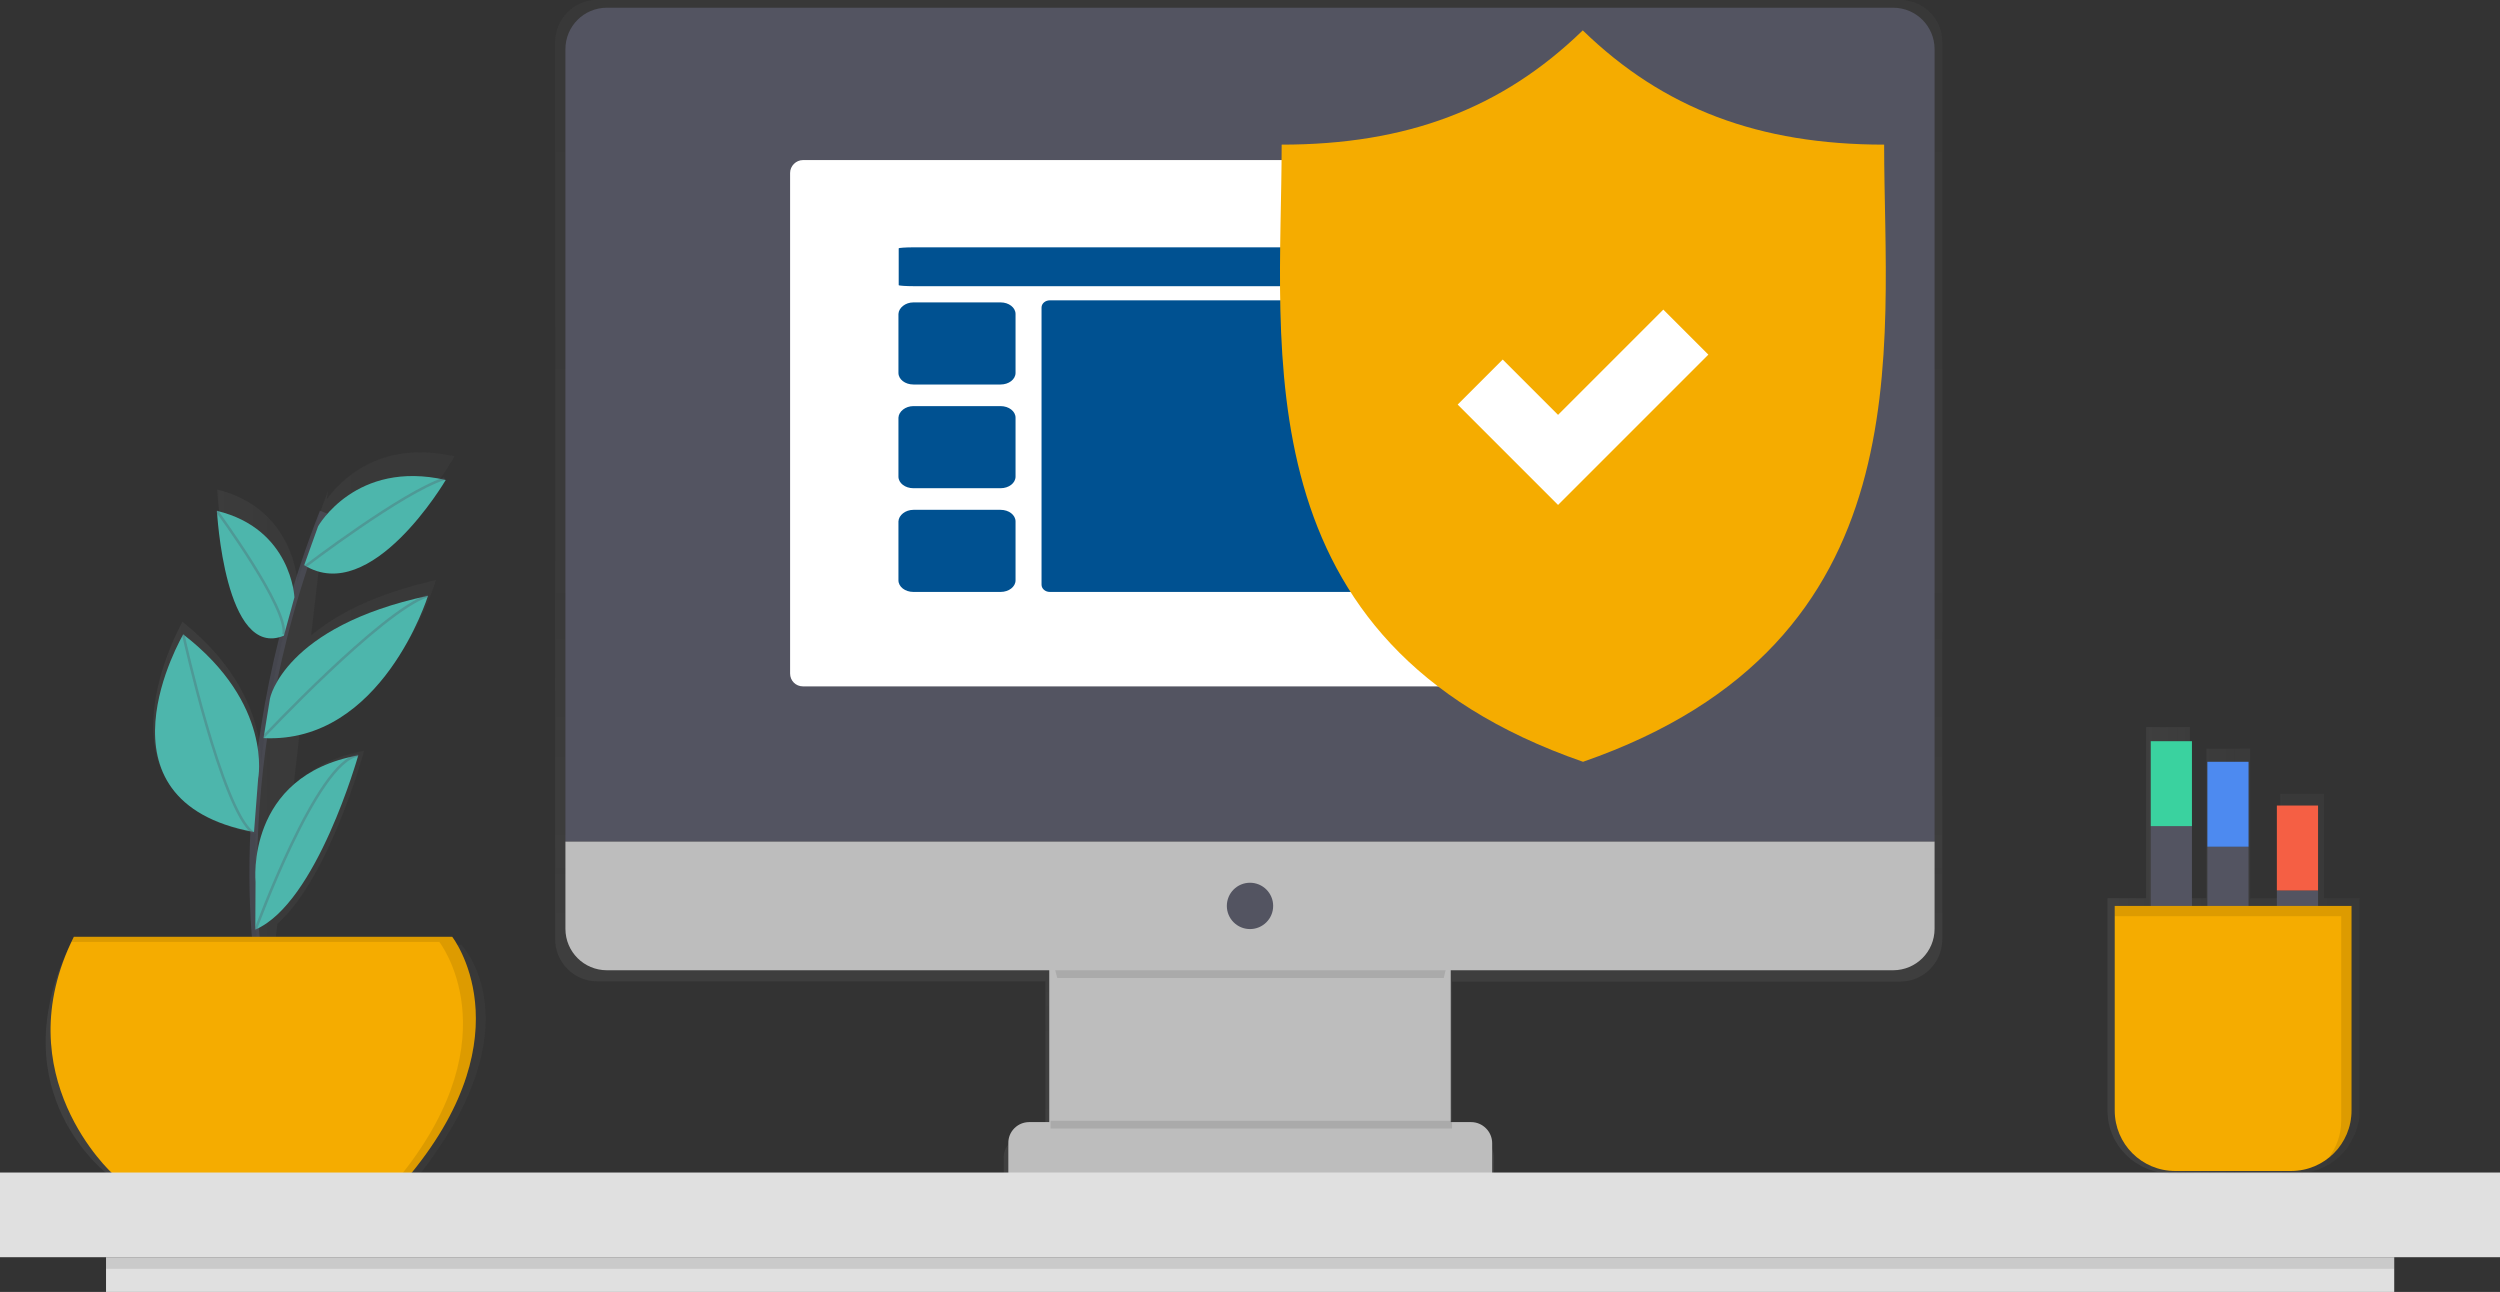 <?xml version="1.0" encoding="utf-8"?>
<!-- Generator: Adobe Illustrator 23.0.0, SVG Export Plug-In . SVG Version: 6.00 Build 0)  -->
<svg version="1.1" id="a622e68e-7a65-46e9-94a9-d455de519afc"
	 xmlns="http://www.w3.org/2000/svg" xmlns:xlink="http://www.w3.org/1999/xlink" x="0px" y="0px" viewBox="0 0 971.4 502"
	 style="enable-background:new 0 0 971.4 502;" xml:space="preserve">
<rect x="0" y="0" width="971.4" height="502" fill="#333333" stroke="none"/>
<style type="text/css">
	.st0{opacity:0.7;}
	.st1{fill:url(#SVGID_1_);}
	.st2{fill:#BDBDBD;}
	.st3{opacity:0.1;}
	.st4{fill:#535461;}
	.st5{opacity:0.5;}
	.st6{fill:url(#SVGID_2_);}
	.st7{fill:#FFFFFF;}
	.st8{fill:#005191;}
	.st9{fill:url(#SVGID_3_);}
	.st10{opacity:0.6;fill:none;stroke:#535461;stroke-width:3;stroke-miterlimit:10;enable-background:new    ;}
	.st11{fill:#F5AC00;}
	.st12{fill:#4DB6AC;}
	.st13{opacity:0.3;fill:none;stroke:#535461;stroke-miterlimit:10;enable-background:new    ;}
	.st14{fill:#E0E0E0;}
	.st15{opacity:0.1;enable-background:new    ;}
	.st16{fill:url(#SVGID_4_);}
	.st17{fill:#3AD29F;}
	.st18{fill:#4D8AF0;}
	.st19{fill:#F55F44;}
</style>
<title>responsive</title>
<g class="st0">
	
		<linearGradient id="SVGID_1_" gradientUnits="userSpaceOnUse" x1="599.5" y1="-164.06" x2="599.5" y2="305" gradientTransform="matrix(1 0 0 -1 -114.28 305)">
		<stop  offset="0" style="stop-color:#808080;stop-opacity:0.25"/>
		<stop  offset="0.54" style="stop-color:#808080;stop-opacity:0.12"/>
		<stop  offset="1" style="stop-color:#808080;stop-opacity:0.1"/>
	</linearGradient>
	<path class="st1" d="M738.4,0H232c-9,0-16.3,7.4-16.3,16.4v348.5c0,9,7.3,16.4,16.3,16.4h174.2v60.2h-7.9c-4.6,0-8.3,3.7-8.3,8.3
		c0,0,0,0,0,0v12.1h16.2v7.1h158.1v-7.1h16.2v-12.1c0-4.6-3.7-8.3-8.3-8.3c0,0,0,0,0,0h-7.5V441h-0.5v-59.6h174.2
		c9,0,16.3-7.4,16.3-16.4V16.4C754.7,7.4,747.4,0,738.4,0z"/>
</g>
<rect x="407.7" y="371" class="st2" width="156" height="92"/>
<g class="st3">
	<path d="M410.8,380H561c1.8-7.9,3.3-13,3.3-13h-157C407.2,367,408.8,372.1,410.8,380z"/>
</g>
<path class="st4" d="M235.8,3h499.8c8.9,0,16.1,7.2,16.1,16.1V327l0,0h-532l0,0V19.1C219.7,10.2,226.9,3,235.8,3
	C235.8,3,235.8,3,235.8,3z"/>
<path class="st2" d="M735.6,377H235.8c-8.9,0-16.1-7.2-16.1-16.1V327h532v33.9C751.7,369.8,744.5,377,735.6,377z"/>
<circle class="st4" cx="485.7" cy="352" r="9"/>
<path class="st2" d="M399.9,436h171.7c4.5,0,8.2,3.7,8.2,8.2V456l0,0h-188l0,0v-11.8C391.7,439.7,395.4,436,399.9,436
	C399.9,436,399.9,436,399.9,436z"/>
<g class="st5">
	
		<linearGradient id="SVGID_2_" gradientUnits="userSpaceOnUse" x1="485.72" y1="245.12" x2="485.72" y2="432.88" gradientTransform="matrix(1 0 0 -1 0 504)">
		<stop  offset="0" style="stop-color:#808080;stop-opacity:0.25"/>
		<stop  offset="0.54" style="stop-color:#808080;stop-opacity:0.12"/>
		<stop  offset="1" style="stop-color:#808080;stop-opacity:0.1"/>
	</linearGradient>
	<path class="st6" d="M325.2,71.1h321c2.5,0,4.5,2,4.5,4.5v178.8c0,2.5-2,4.5-4.5,4.5h-321c-2.5,0-4.5-2-4.5-4.5V75.6
		C320.7,73.1,322.7,71.1,325.2,71.1z"/>
</g>
<path class="st7" d="M312,62.2h347.4c2.8,0,5,2.2,5,5v194.5c0,2.8-2.2,5-5,5H312c-2.8,0-5-2.2-5-5V67.2
	C307,64.5,309.3,62.2,312,62.2z"/>
<g>
	<path class="st8" d="M354.9,157.8h33.9c3.2,0,5.8,2,5.8,4.5v22.9c0,2.5-2.6,4.5-5.8,4.5h-33.9c-3.2,0-5.8-2-5.8-4.5v-22.9
		C349.2,159.9,351.8,157.8,354.9,157.8z"/>
</g>
<g>
	<path class="st8" d="M354.9,117.5h33.9c3.2,0,5.8,2,5.8,4.5v22.9c0,2.5-2.6,4.5-5.8,4.5h-33.9c-3.2,0-5.8-2-5.8-4.5V122
		C349.2,119.6,351.8,117.5,354.9,117.5z"/>
</g>
<g>
	<path class="st8" d="M407.9,116.7h136c1.8,0,3.2,1.3,3.2,2.8v107.7c0,1.6-1.4,2.8-3.2,2.8h-136c-1.8,0-3.2-1.3-3.2-2.8V119.5
		C404.7,117.9,406.2,116.7,407.9,116.7z"/>
</g>
<g>
	<path class="st8" d="M355.1,96.1h250.4c3.2,0,5.9,0.2,5.9,0.4v14.3c0,0.2-2.6,0.4-5.9,0.4H355.1c-3.2,0-5.9-0.2-5.9-0.4V96.5
		C349.2,96.3,351.8,96.1,355.1,96.1z"/>
</g>
<g>
	<path class="st8" d="M354.9,198.1h33.9c3.2,0,5.8,2,5.8,4.5v22.9c0,2.5-2.6,4.5-5.8,4.5h-33.9c-3.2,0-5.8-2-5.8-4.5v-22.9
		C349.2,200.2,351.8,198.1,354.9,198.1z"/>
</g>
<g class="st3">
	<rect x="408.2" y="435.5" width="156" height="3"/>
</g>
<g class="st0">
	
		<linearGradient id="SVGID_3_" gradientUnits="userSpaceOnUse" x1="132.002" y1="-10.956" x2="302.99" y2="-10.956" gradientTransform="matrix(1 0 0 -1 -114.28 305)">
		<stop  offset="0" style="stop-color:#808080;stop-opacity:0.25"/>
		<stop  offset="0.54" style="stop-color:#808080;stop-opacity:0.12"/>
		<stop  offset="1" style="stop-color:#808080;stop-opacity:0.1"/>
	</linearGradient>
	<path class="st9" d="M179.2,367.1h-72.4l1-8.1c20.5-18.4,33.7-67.3,33.7-67.3c-0.3,0-0.6,0.1-0.9,0.2c-12,2.4-20.5,7.4-26.5,13.3
		l2.5-21.7c37.8-8.1,52.8-58.1,52.8-58.1c-24.1,5.4-39.2,13.6-48.5,21.5l3.7-31.8c25.6,8.8,52-37.8,52-37.8l-1-0.2l0.5-0.3l-0.8,0.3
		c-28.3-6.1-43.4,10.1-48.3,16.8l0.4-3.1c-0.7,2-1.5,4-2.2,5.9l0,0v0.1c-2,5.4-3.8,10.8-5.5,16.1l0,0l0,0c-1.4,4.5-2.8,9-4.1,13.4
		v-0.1c0,0-1.2-28.5-31.2-36c0,0,3.1,62.1,26.9,51.9l0,0c-2.2,9-4,17.7-5.6,26.1l0,0c-1,5.5-1.9,10.8-2.6,16l-0.1,0.2l0.1-0.1
		l-0.1,0.4l0,0l0,0c-0.7,4.7-1.2,9.3-1.7,13.8c0.5-8.6-1.1-33.5-30.4-56.9c0,0-39,68.5,27.5,82c0.1,0.1,0.3,0.3,0.4,0.4l-0.1-0.3
		l0.6,0.1l0.3-3.5c-0.8,14.7-0.7,29.4,0.2,44.1l0,0c0.1,1,0.1,2,0.2,3H27.1c-27.9,57.8,15.5,89.5,15.5,89.5h120
		C209.2,397.7,179.2,367.1,179.2,367.1z M101.2,301.4L101.2,301.4L101.2,301.4z"/>
</g>
<path class="st10" d="M102.7,389c0,0-19-83,23-190"/>
<path class="st11" d="M28.7,364h147c0,0,29,37-16,92h-116C43.7,456,1.7,418,28.7,364z"/>
<path class="st12" d="M123.6,204.5c0,0,14.6-26,49.6-18c0,0-28.9,49.3-55,33.1L123.6,204.5z"/>
<path class="st12" d="M114.4,232.1c0,0-1.1-26.6-30.1-33.6c0,0,3,58,26,48.5L114.4,232.1z"/>
<path class="st12" d="M104.9,271.4c0,0,5.4-27.9,61.4-39.9c0,0-17.9,57.6-63.9,55.3L104.9,271.4z"/>
<path class="st12" d="M100.3,302.6c0,0,5.9-29.1-29.1-56.1c0,0-38,64.7,27.5,76.8L100.3,302.6z"/>
<path class="st12" d="M99.3,342.7c0,0-4.1-41.2,39.9-49.2c0,0-16.1,57.5-40,67.7L99.3,342.7z"/>
<path class="st13" d="M118.7,220c0,0,38-29,54-34"/>
<path class="st13" d="M102.2,286.5c0,0,46-49,64-55"/>
<path class="st13" d="M84.2,198.5c0,0,28,38,26,48"/>
<path class="st13" d="M71.2,246.5c0,0,15,68,27,77"/>
<path class="st13" d="M99.2,361.5c0,0,24-66,40-68"/>
<g class="st3">
	<path d="M175.7,364h-147c-0.3,0.7-0.6,1.3-1,2h143c0,0,28.3,36.1-14.4,90h3.4C204.7,401,175.7,364,175.7,364z"/>
</g>
<rect y="455.6" class="st14" width="971.4" height="32.9"/>
<rect x="41.2" y="488.5" class="st14" width="889.1" height="13.5"/>
<rect x="41.2" y="488.5" class="st15" width="889.1" height="4.5"/>
<g class="st0">
	
		<linearGradient id="SVGID_4_" gradientUnits="userSpaceOnUse" x1="933" y1="-64.275" x2="1030.96" y2="-64.275" gradientTransform="matrix(1 0 0 -1 -114.28 305)">
		<stop  offset="0" style="stop-color:#808080;stop-opacity:0.25"/>
		<stop  offset="0.54" style="stop-color:#808080;stop-opacity:0.12"/>
		<stop  offset="1" style="stop-color:#808080;stop-opacity:0.1"/>
	</linearGradient>
	<path class="st16" d="M912.7,444.9l0.1-0.2c0.2-0.3,0.4-0.7,0.6-1l0.1-0.2c0.2-0.3,0.4-0.7,0.6-1l0.1-0.2c0.2-0.4,0.4-0.8,0.6-1.2
		l0,0c0.4-0.8,0.7-1.7,0.9-2.5l0.1-0.3c0.1-0.3,0.2-0.6,0.3-0.9l0.1-0.4c0.1-0.3,0.1-0.6,0.2-0.8c0-0.2,0.1-0.3,0.1-0.5
		s0.1-0.6,0.1-0.8s0-0.3,0.1-0.5s0.1-0.6,0.1-0.9c0-0.1,0-0.3,0-0.4c0-0.5,0-0.9,0-1.4V349h-13.8v-40.5h-17V349h-11.7v-58.1h-17V349
		h-6.4v-66.5h-17V349h-15v82.6c0,13.5,11.2,24.4,25,24.4h48c8,0,15.5-3.7,20.2-10.1l0,0C912.2,445.6,912.5,445.2,912.7,444.9z"/>
</g>
<rect x="835.7" y="321" class="st4" width="16" height="100"/>
<rect x="835.7" y="288" class="st17" width="16" height="33"/>
<rect x="857.7" y="329" class="st4" width="16" height="100"/>
<rect x="857.7" y="296" class="st18" width="16" height="33"/>
<rect x="884.7" y="346" class="st4" width="16" height="100"/>
<rect x="884.7" y="313" class="st19" width="16" height="33"/>
<path class="st11" d="M821.7,352h92l0,0v79.5c0,13-10.5,23.5-23.5,23.5h-45c-13,0-23.5-10.5-23.5-23.5V352L821.7,352z"/>
<g class="st3">
	<path d="M821.7,352v4h88v79.5c0,5.3-1.8,10.4-5,14.5c5.7-4.4,9-11.3,9-18.5V352H821.7z"/>
</g>
<path class="st11" d="M732.1,56.2c-48.5,0-85.7-13.9-117.1-44.4C583.6,42.3,546.5,56.2,498,56.2c0,79.6-16.5,193.5,117.1,239.8
	C748.6,249.7,732.1,135.7,732.1,56.2z M605.4,196.2l-39-39l17.5-17.5l21.5,21.5l40.9-40.9l17.5,17.5L605.4,196.2z"/>
</svg>
